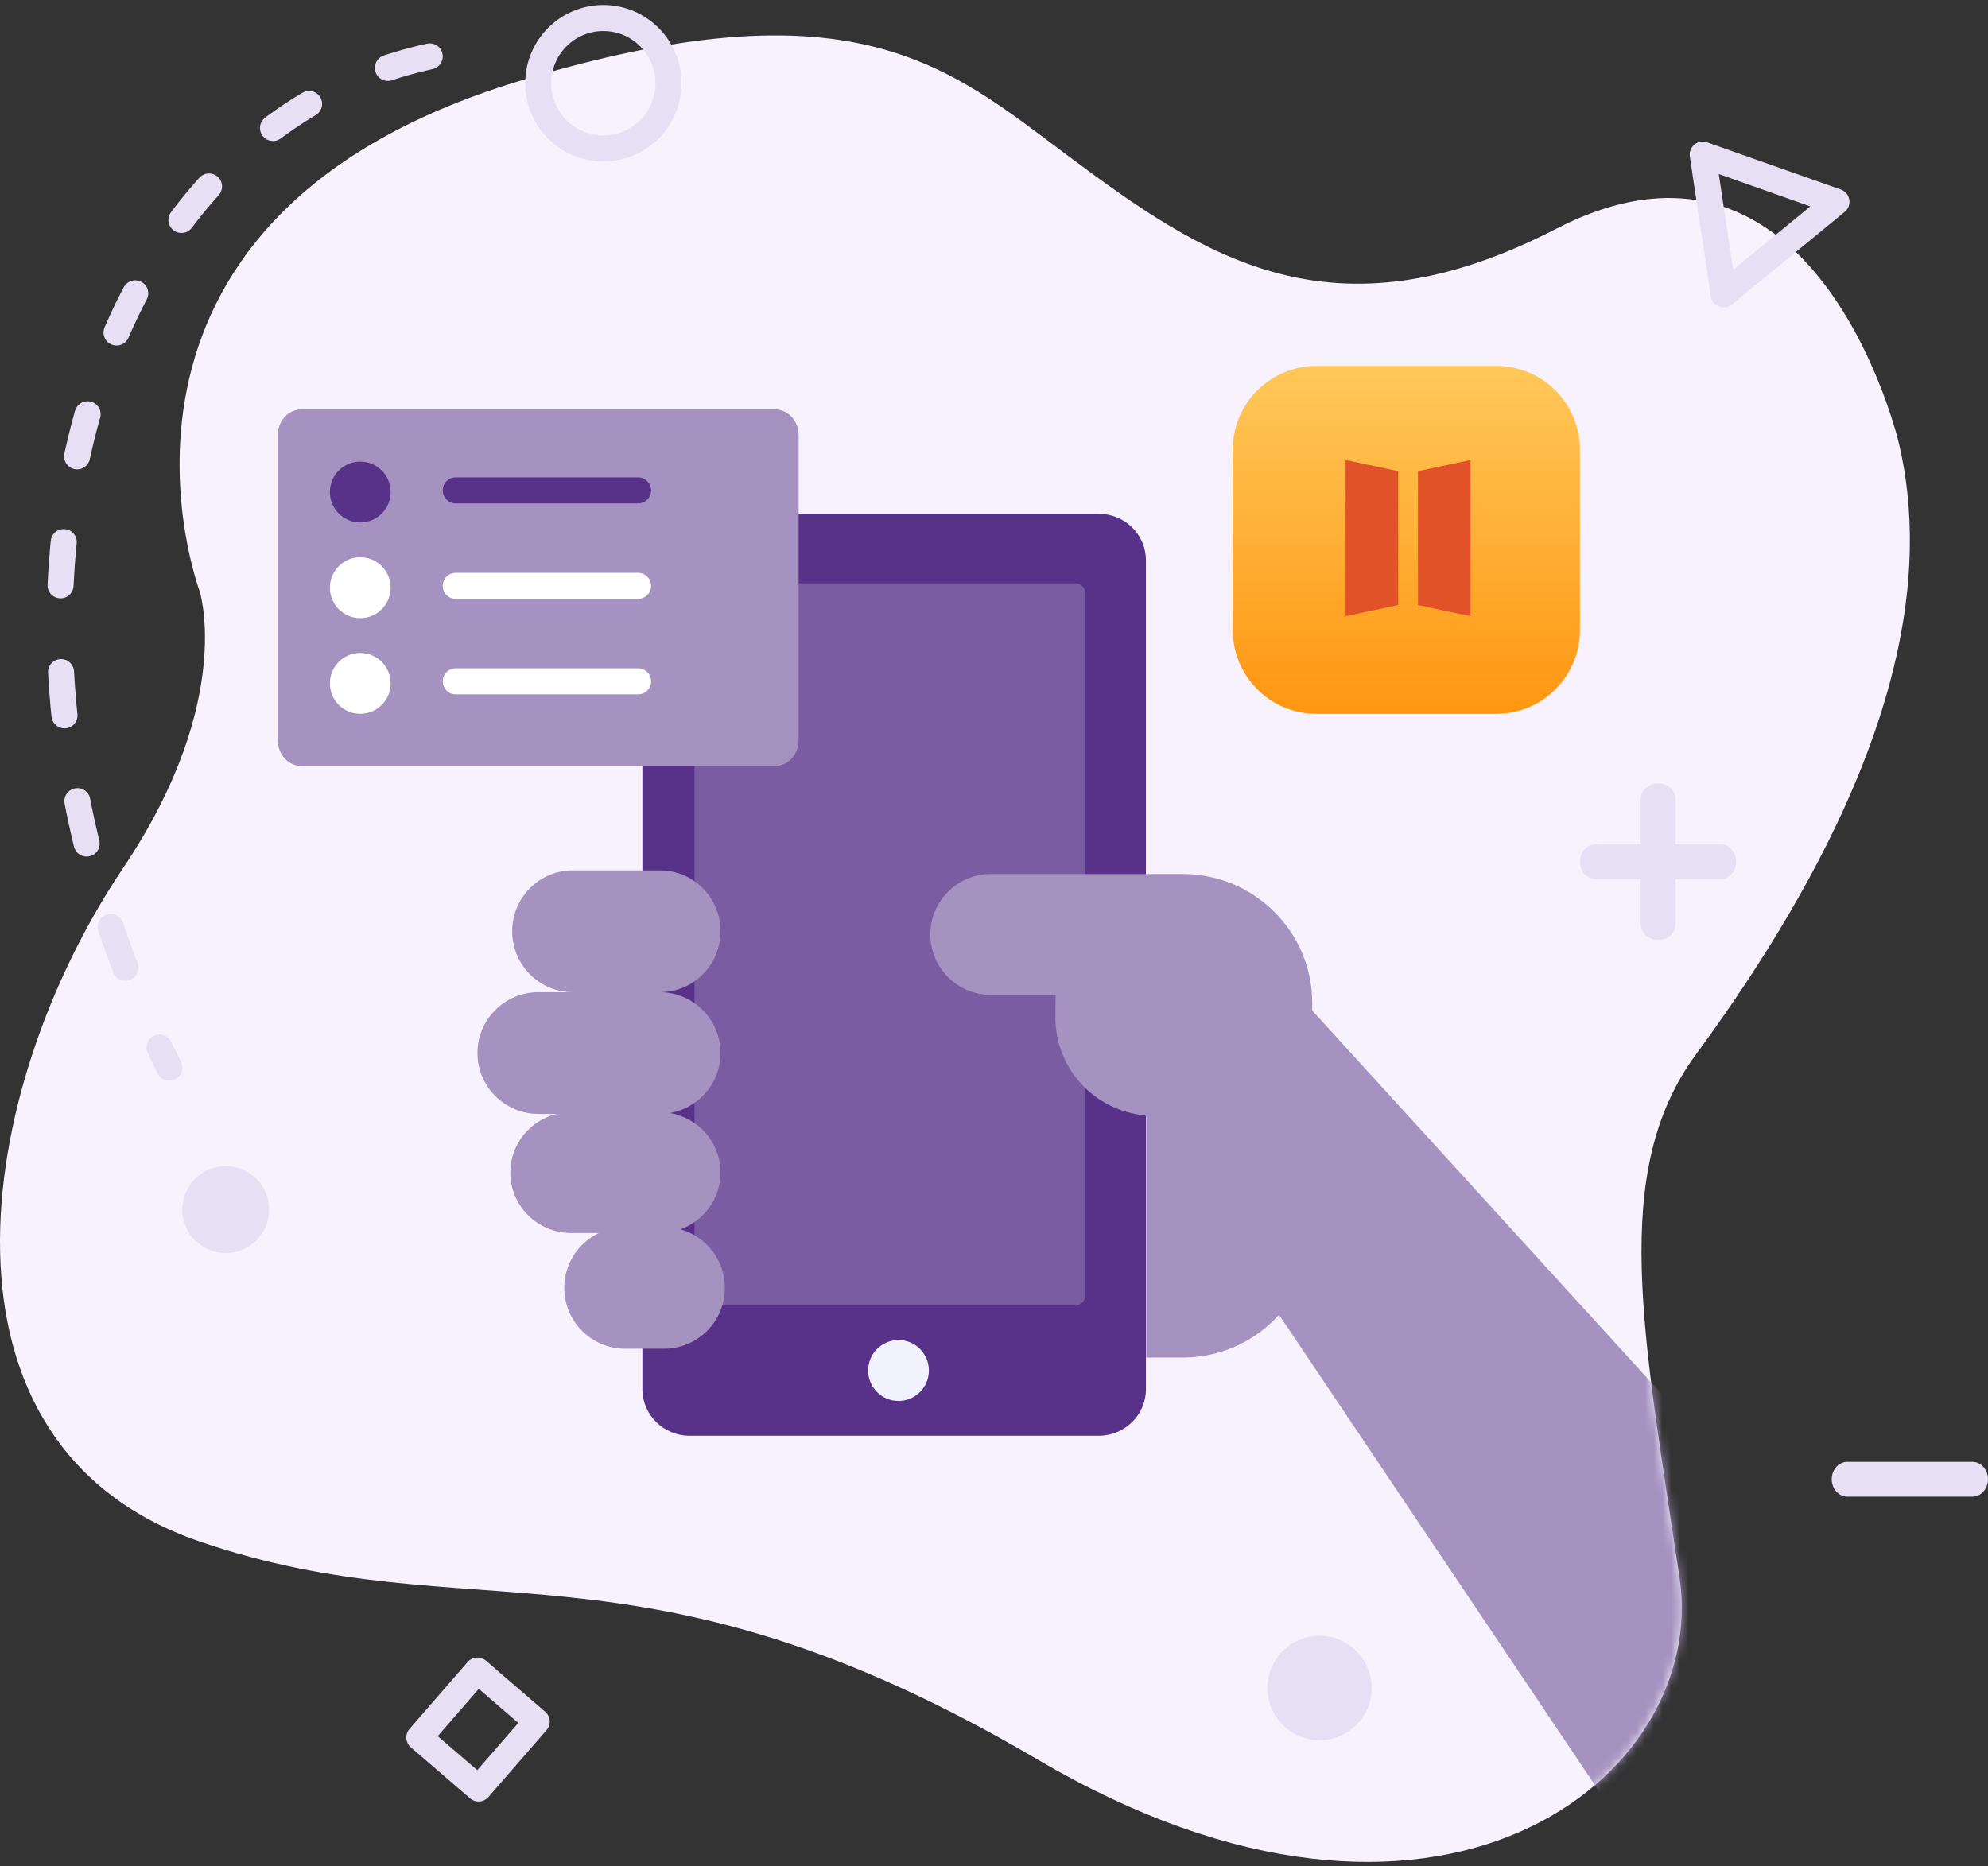 <svg width="229" height="215" viewBox="0 0 229 215" fill="none" xmlns="http://www.w3.org/2000/svg">
<rect x="0" y="0" width="229" height="215" fill="#333333" stroke="none"/>
<path fill-rule="evenodd" clip-rule="evenodd" d="M23.024 68.19C23.024 68.19 6.817 25.423 59.755 9.354C98.318 -2.351 109.228 7.65 122.896 17.854C138.672 29.634 153.44 39.663 179.242 26.368C208.199 11.447 218.046 48.101 218.764 51.191C222.053 65.347 220.199 87.66 195.365 121.474C185.38 135.069 189.307 153.701 193.473 181.81C196.872 204.746 165.682 229.851 119.542 202.728C73.402 175.604 54.601 188.426 22.991 177.595C-9.255 166.546 -3.097 125.711 14.173 100.021C27.48 80.227 22.721 67.35 23.024 68.19Z" fill="#F7F2FD"/>
<path d="M61.825 198.349L55 192.469L48.303 200.176L55.128 206.056L61.825 198.349Z" stroke="#E7DFF3" stroke-width="3" stroke-miterlimit="1.5" stroke-linejoin="round"/>
<path d="M26 144.37C28.761 144.37 31 142.127 31 139.359C31 136.592 28.761 134.349 26 134.349C23.239 134.349 21 136.592 21 139.359C21 142.127 23.239 144.37 26 144.37Z" fill="#E7DFF3"/>
<path d="M152 200.486C155.314 200.486 158 197.794 158 194.473C158 191.153 155.314 188.461 152 188.461C148.686 188.461 146 191.153 146 194.473C146 197.794 148.686 200.486 152 200.486Z" fill="#E7DFF3"/>
<path d="M69.5 17.107C73.642 17.107 77 13.742 77 9.591C77 5.441 73.642 2.076 69.5 2.076C65.358 2.076 62 5.441 62 9.591C62 13.742 65.358 17.107 69.5 17.107Z" stroke="#E7DFF3" stroke-width="3" stroke-miterlimit="1.5" stroke-linejoin="round"/>
<path fill-rule="evenodd" clip-rule="evenodd" d="M200 99.277C200 98.17 199.194 97.272 198.2 97.272H183.8C182.806 97.272 182 98.17 182 99.277C182 100.384 182.806 101.281 183.8 101.281H198.2C199.194 101.281 200 100.384 200 99.277Z" fill="#E7DFF3"/>
<path fill-rule="evenodd" clip-rule="evenodd" d="M229 170.424C229 169.317 228.194 168.419 227.2 168.419H212.8C211.806 168.419 211 169.317 211 170.424C211 171.532 211.806 172.429 212.8 172.429H227.2C228.194 172.429 229 171.532 229 170.424Z" fill="#E7DFF3"/>
<path fill-rule="evenodd" clip-rule="evenodd" d="M191 90.258C189.895 90.258 189 91.065 189 92.062L189 106.491C189 107.488 189.895 108.295 191 108.295C192.105 108.295 193 107.488 193 106.491L193 92.062C193 91.065 192.105 90.258 191 90.258Z" fill="#E7DFF3"/>
<path fill-rule="evenodd" clip-rule="evenodd" d="M196.135 17.811L211.544 23.25L198.553 33.911L196.135 17.811Z" stroke="#E7DFF3" stroke-width="3" stroke-miterlimit="1.5" stroke-linejoin="round"/>
<path d="M49.5 6.5C10.5 15 -6.9 70.2 19.5 123" stroke="#E7DFF3" stroke-width="3" stroke-linecap="round" stroke-dasharray="5 10"/>
<path fill-rule="evenodd" clip-rule="evenodd" d="M132 64.548C132 61.591 129.561 59.194 126.552 59.194C115.49 59.194 90.51 59.194 79.448 59.194C76.439 59.194 74 61.591 74 64.548C74 82.717 74 141.89 74 160.059C74 163.016 76.439 165.413 79.448 165.413C90.51 165.413 115.49 165.413 126.552 165.413C129.561 165.413 132 163.016 132 160.059C132 141.89 132 82.717 132 64.548Z" fill="#583189"/>
<path fill-rule="evenodd" clip-rule="evenodd" d="M125 149.289C125 149.579 124.884 149.857 124.677 150.062C124.47 150.267 124.19 150.382 123.897 150.382C117.704 150.382 87.296 150.382 81.103 150.382C80.81 150.382 80.53 150.267 80.323 150.062C80.116 149.857 80 149.579 80 149.289C80 140.206 80 77.387 80 68.304C80 68.014 80.116 67.736 80.323 67.531C80.53 67.326 80.81 67.21 81.103 67.21C87.296 67.21 117.704 67.21 123.897 67.21C124.19 67.21 124.47 67.326 124.677 67.531C124.884 67.736 125 68.014 125 68.304C125 77.387 125 140.206 125 149.289Z" fill="#795CA1"/>
<path d="M103.5 161.405C105.433 161.405 107 159.835 107 157.898C107 155.961 105.433 154.39 103.5 154.39C101.567 154.39 100 155.961 100 157.898C100 159.835 101.567 161.405 103.5 161.405Z" fill="#F2F2FF"/>
<path fill-rule="evenodd" clip-rule="evenodd" d="M182 51.818C182 46.483 177.684 42.158 172.361 42.158H151.639C146.315 42.158 142 46.483 142 51.818V72.582C142 77.917 146.315 82.242 151.639 82.242H172.361C177.684 82.242 182 77.917 182 72.582V51.818Z" fill="url(#paint0_linear)"/>
<path d="M169.4 53L163.337 54.281V69.712L169.4 71V53Z" fill="#E25229"/>
<path d="M155 53L161.063 54.281V69.712L155 71V53Z" fill="#E25229"/>
<path fill-rule="evenodd" clip-rule="evenodd" d="M92 50.139C92 49.351 91.713 48.596 91.203 48.039C90.692 47.482 89.999 47.169 89.277 47.169C79.287 47.169 44.713 47.169 34.723 47.169C34.001 47.169 33.308 47.482 32.797 48.039C32.287 48.596 32 49.351 32 50.139C32 57.717 32 77.706 32 85.284C32 86.072 32.287 86.827 32.797 87.384C33.308 87.941 34.001 88.254 34.723 88.254C44.713 88.254 79.287 88.254 89.277 88.254C89.999 88.254 90.692 87.941 91.203 87.384C91.713 86.827 92 86.072 92 85.284C92 77.706 92 57.717 92 50.139Z" fill="#A592C0"/>
<path d="M41.5 60.196C43.433 60.196 45 58.626 45 56.689C45 54.752 43.433 53.181 41.5 53.181C39.567 53.181 38 54.752 38 56.689C38 58.626 39.567 60.196 41.5 60.196Z" fill="#583189"/>
<path d="M41.5 71.219C43.433 71.219 45 69.648 45 67.711C45 65.775 43.433 64.204 41.5 64.204C39.567 64.204 38 65.775 38 67.711C38 69.648 39.567 71.219 41.5 71.219Z" fill="white"/>
<path d="M41.5 82.242C43.433 82.242 45 80.671 45 78.734C45 76.797 43.433 75.227 41.5 75.227C39.567 75.227 38 76.797 38 78.734C38 80.671 39.567 82.242 41.5 82.242Z" fill="white"/>
<line x1="52.5" y1="56.5" x2="73.5" y2="56.5" stroke="#583189" stroke-width="3" stroke-linecap="round"/>
<line x1="52.5" y1="67.5" x2="73.5" y2="67.5" stroke="white" stroke-width="3" stroke-linecap="round"/>
<line x1="52.5" y1="78.5" x2="73.5" y2="78.5" stroke="white" stroke-width="3" stroke-linecap="round"/>
<path fill-rule="evenodd" clip-rule="evenodd" d="M76.035 100.279C79.882 100.279 83 103.419 83 107.293V107.294C83 111.167 79.882 114.308 76.035 114.308H75.974C79.855 114.31 83 117.449 83 121.322V121.323C83 124.787 80.483 127.664 77.174 128.234C80.483 128.8 82.999 131.657 82.999 135.096V135.097C82.999 138.095 81.086 140.651 78.404 141.632C81.347 142.469 83.501 145.172 83.501 148.378V148.378C83.501 152.252 80.355 155.393 76.473 155.393H72.028C68.147 155.393 65 152.252 65 148.378V148.378C65 145.597 66.621 143.195 68.971 142.06H65.81C61.929 142.06 58.782 138.942 58.782 135.097V135.096C58.782 131.83 61.052 129.088 64.114 128.337H62.03C58.147 128.337 55 125.196 55 121.323V121.322C55 117.448 58.147 114.308 62.03 114.308H65.962C62.117 114.306 59 111.166 59 107.294V107.293C59 103.419 62.118 100.279 65.965 100.279H76.035Z" fill="#A592C0"/>
<mask id="mask0" mask-type="alpha" maskUnits="userSpaceOnUse" x="0" y="4" width="220" height="211">
<path fill-rule="evenodd" clip-rule="evenodd" d="M23.024 68.19C23.024 68.19 6.817 25.423 59.755 9.354C98.318 -2.351 109.228 7.65 122.896 17.854C138.672 29.634 153.44 39.663 179.242 26.368C208.199 11.447 218.046 48.101 218.764 51.191C222.053 65.347 220.199 87.66 195.365 121.474C185.38 135.069 189.307 153.701 193.473 181.81C196.872 204.746 165.682 229.851 119.542 202.728C73.402 175.604 54.601 188.426 22.991 177.595C-9.255 166.546 -3.097 125.711 14.173 100.021C27.48 80.227 22.721 67.35 23.024 68.19Z" fill="#F3F4F8"/>
</mask>
<g mask="url(#mask0)">
<path fill-rule="evenodd" clip-rule="evenodd" d="M131.905 128.506C129.253 128.266 126.757 127.104 124.867 125.206C122.733 123.064 121.547 120.163 121.572 117.147L121.593 114.624H114.158C110.296 114.624 107.165 111.506 107.165 107.66V107.659C107.165 103.813 110.296 100.696 114.158 100.696H132.043H133.353H136.231C144.473 100.696 151.154 107.349 151.154 115.556V116.423L211.144 182.251L187.568 211.392L147.332 151.478C144.6 154.504 140.639 156.407 136.231 156.407H132.043V128.71L131.905 128.506Z" fill="#A592C0"/>
</g>
<defs>
<linearGradient id="paint0_linear" x1="162" y1="42.158" x2="162" y2="91.26" gradientUnits="userSpaceOnUse">
<stop stop-color="#FFC85A"/>
<stop offset="1" stop-color="#FF8B00"/>
</linearGradient>
</defs>
</svg>
